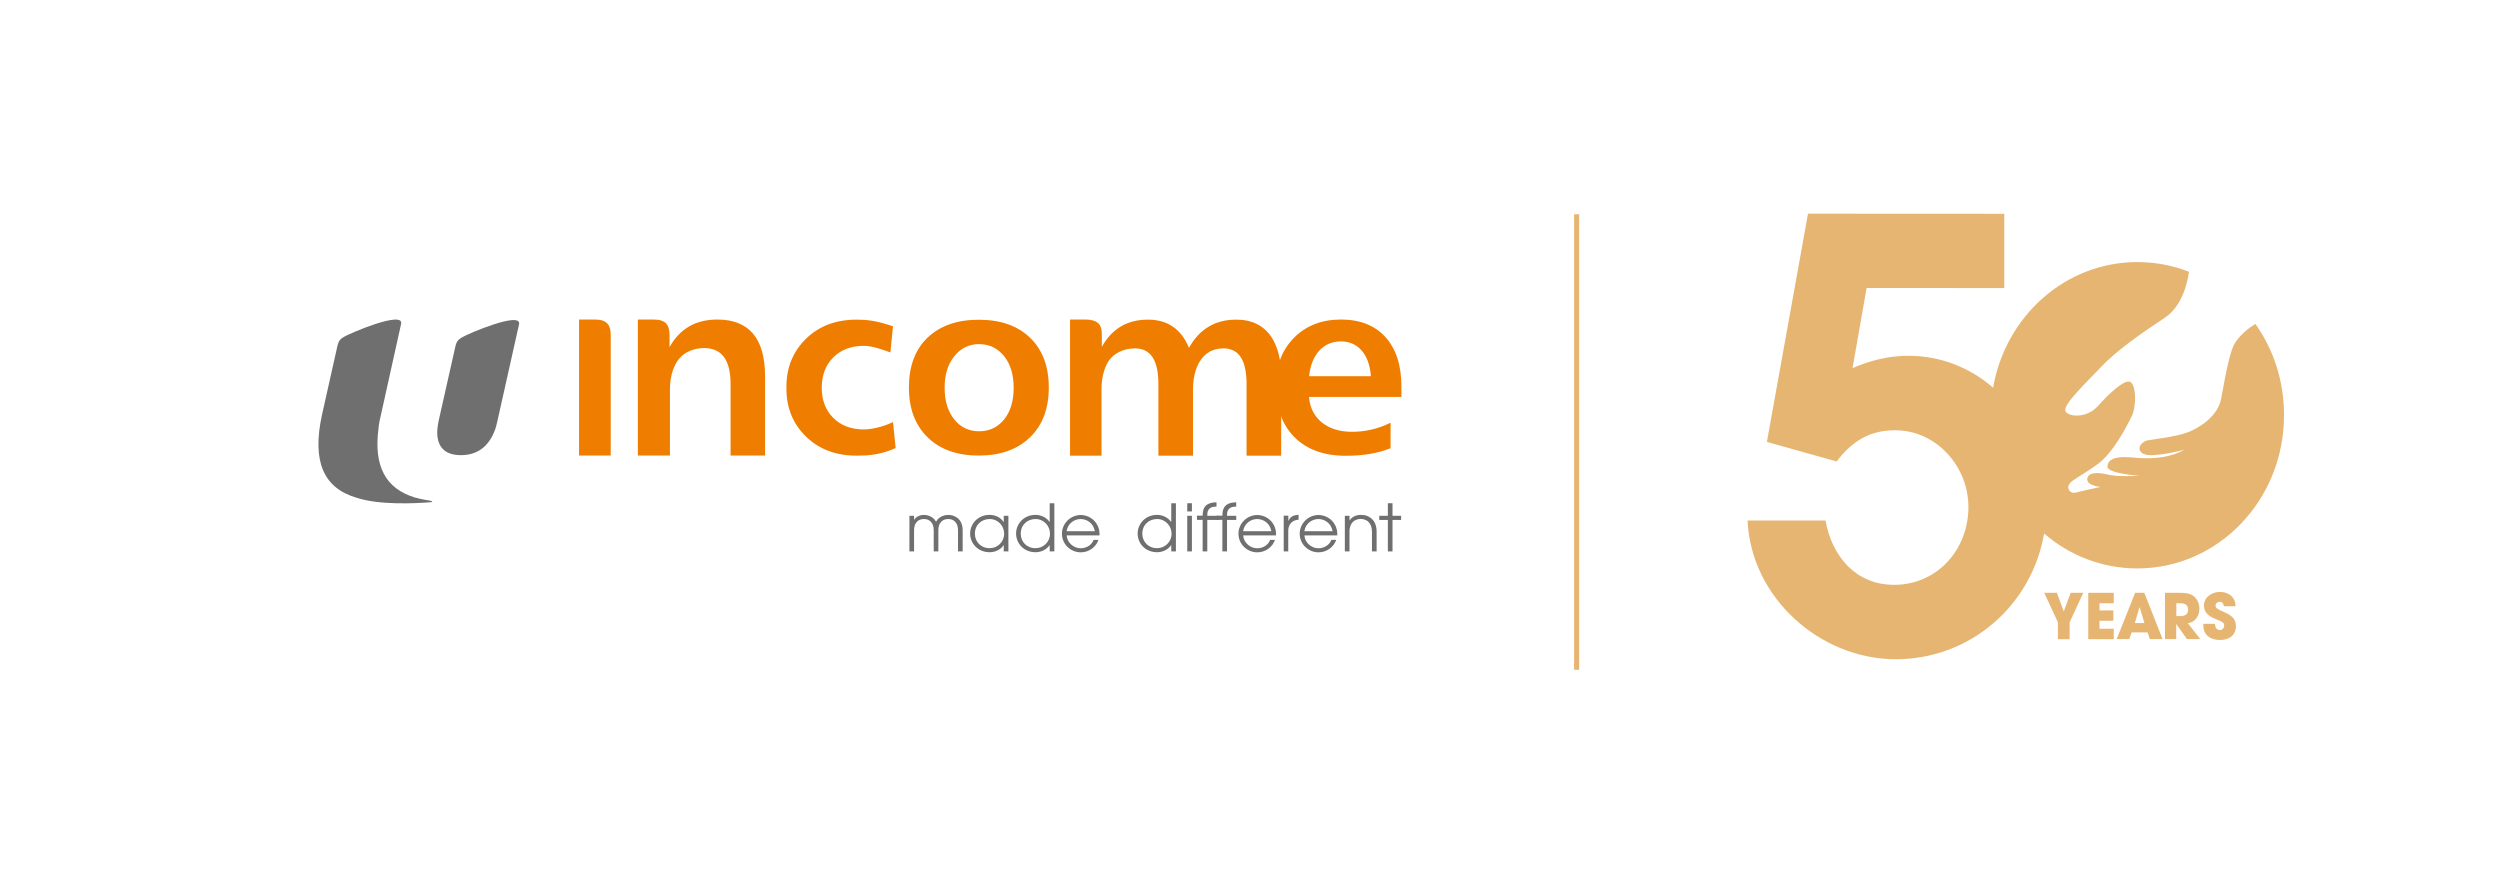 <?xml version="1.0" encoding="utf-8"?>
<!-- Generator: Adobe Illustrator 24.0.3, SVG Export Plug-In . SVG Version: 6.00 Build 0)  -->
<svg version="1.1" id="Layer_1" xmlns="http://www.w3.org/2000/svg" xmlns:xlink="http://www.w3.org/1999/xlink" x="0px" y="0px"
	 viewBox="0 0 247 87" style="enable-background:new 0 0 247 87;" xml:space="preserve" width="247" height="87" >
<style type="text/css">
	.st0{clip-path:url(#SVGID_2_);fill:#E6B572;}
	.st1{fill:#E6B572;}
	.st2{clip-path:url(#SVGID_4_);fill:#E6B572;}
	.st3{clip-path:url(#SVGID_4_);fill:#706F6F;}
	.st4{clip-path:url(#SVGID_4_);fill:#EF7D00;}
	.st5{fill:#706F6F;}
	.st6{clip-path:url(#SVGID_6_);fill:#706F6F;}
	.st7{clip-path:url(#SVGID_8_);fill:none;stroke:#E6B572;stroke-width:0.5;}
</style>
<g>
	<defs>
		<rect id="SVGID_1_" x="31.46" y="21.06" width="194.21" height="45.11"/>
	</defs>
	<clipPath id="SVGID_2_">
		<use xlink:href="#SVGID_1_"  style="overflow:visible;"/>
	</clipPath>
	<path class="st0" d="M222.83,32c-0.63,0.39-1.37,0.96-1.94,1.77c-0.66,0.92-1.12,4-1.45,5.66c-0.32,1.66-2.09,2.83-3.28,3.28
		c-1.19,0.46-3.48,0.69-4.03,0.81c-0.55,0.12-1.19,0.92-0.33,1.33c0.86,0.42,4-0.41,4-0.41s-0.95,0.61-2.59,0.78
		c-1.53,0.16-2.43-0.06-3.29-0.06c-0.87-0.01-1.69,0.2-1.7,0.95c-0.01,0.68,3.17,0.9,3.17,0.9s-2.22,0.12-3.13-0.12
		c-0.64-0.16-1.78-0.33-2,0.27c-0.31,0.82,1.27,0.95,1.27,0.95s-1.44,0.3-2.41,0.55c-0.63,0.16-0.92-0.4-0.7-0.8
		c0.23-0.42,1.28-0.88,2.82-2c1.54-1.12,2.86-3.68,3.37-4.73c0.51-1.05,0.43-3.08-0.13-3.39c-0.55-0.3-2.05,1.08-3.2,2.37
		s-3.01,1.06-3.22,0.5c-0.24-0.66,2.11-2.85,3.56-4.39s3.91-3.28,6.25-4.82c1.71-1.12,2.24-3.4,2.4-4.55
		c-1.58-0.62-3.3-0.96-5.1-0.96c-7.11,0-13.03,5.35-14.25,12.41c-2.26-1.95-5.13-3.15-8.39-3.15c-1.91,0-3.76,0.46-5.5,1.22
		l1.39-7.92l13.6,0.01l0-7.34l-19.39-0.01l-4.06,22.55l6.89,1.93c1.51-1.98,3.24-3.09,5.79-3.08c4.05,0,7.23,3.56,7.23,7.58
		c0,4.2-3.07,7.69-7.35,7.69c-3.76,0-6.13-2.8-6.77-6.35l-7.7,0c0.34,7.63,7.17,13.7,14.64,13.7c7.39,0,13.44-5.34,14.66-12.42
		c2.5,2.16,5.71,3.45,9.21,3.45c8,0,14.49-6.77,14.49-15.12C225.67,37.62,224.61,34.51,222.83,32"/>
</g>
<polygon class="st1" points="204.48,63.15 204.48,61.48 205.83,58.57 204.58,58.57 203.9,60.41 203.22,58.57 201.97,58.57 
	203.32,61.48 203.32,63.15 "/>
<polygon class="st1" points="208.84,59.6 208.84,58.57 206.32,58.57 206.32,63.15 208.84,63.15 208.84,62.12 207.43,62.12 
	207.43,61.33 208.8,61.33 208.8,60.31 207.43,60.31 207.43,59.6 "/>
<path class="st1" d="M211.38,60h0.01h0.01l0.47,1.56h-0.95L211.38,60z M210.6,62.48h1.58l0.22,0.66h1.26l-1.8-4.57h-0.91l-1.82,4.57
	h1.24L210.6,62.48z"/>
<g>
	<defs>
		<rect id="SVGID_3_" x="31.46" y="21.06" width="194.21" height="45.11"/>
	</defs>
	<clipPath id="SVGID_4_">
		<use xlink:href="#SVGID_3_"  style="overflow:visible;"/>
	</clipPath>
	<path class="st2" d="M215.43,60.87h-0.41V59.6h0.42c0.4,0,0.75,0.17,0.75,0.62C216.19,60.69,215.86,60.87,215.43,60.87
		 M217.3,60.15c0-0.48-0.18-0.94-0.56-1.25c-0.39-0.31-0.92-0.33-1.4-0.33h-1.44v4.57h1.11v-1.48h0.01l1.05,1.48h1.32l-1.23-1.56
		C216.89,61.47,217.3,60.85,217.3,60.15"/>
	<path class="st2" d="M219.84,60.52c-0.19-0.09-0.79-0.32-0.9-0.51c-0.04-0.06-0.04-0.12-0.04-0.19c0-0.22,0.2-0.36,0.4-0.36
		c0.29,0,0.38,0.19,0.42,0.44h1.15c-0.01-0.36-0.07-0.61-0.3-0.9c-0.29-0.35-0.79-0.52-1.23-0.52c-0.77,0-1.59,0.49-1.59,1.35
		c0,0.72,0.52,1.06,1.11,1.31c0.13,0.06,0.27,0.11,0.4,0.17c0.24,0.11,0.49,0.2,0.49,0.5c0,0.25-0.2,0.44-0.44,0.44
		c-0.34,0-0.47-0.33-0.47-0.62h-1.15v0.15c0,0.98,0.72,1.45,1.64,1.45c0.9,0,1.58-0.44,1.58-1.4
		C220.9,61.11,220.44,60.8,219.84,60.52"/>
	<path class="st3" d="M42.51,49.47c0.23,0.03,0.27,0.13,0.05,0.15c-1.51,0.12-5.09,0.3-7.32-0.44h0c-3.31-0.96-4.41-3.63-3.44-8.14
		l1.53-6.83c0.14-0.64,0.37-0.75,0.64-0.92c0.57-0.36,5.95-2.65,5.66-1.29l-2.12,9.56c-0.06,0.29-0.1,0.56-0.12,0.81v0.01
		c-0.47,3.67,0.7,5.9,3.62,6.78c0.04,0.01,0.08,0.02,0.13,0.03c0.12,0.03,0.24,0.06,0.36,0.09C41.77,49.34,42.11,49.41,42.51,49.47
		 M45.63,33.34c-0.26,0.17-0.48,0.28-0.62,0.81l-1.68,7.46c-0.06,0.29-0.1,0.56-0.12,0.81c-0.12,1.68,0.7,2.55,2.32,2.55
		c1.69,0,2.78-0.9,3.38-2.51l0.01-0.02c0.08-0.25,0.15-0.51,0.21-0.78l0.01-0.05l2.14-9.56C51.58,30.69,46.2,32.98,45.63,33.34"/>
	<path class="st4" d="M60.34,45.01h-3.13V31.57h1.57c1.17,0,1.56,0.53,1.56,1.53V45.01z"/>
	<path class="st4" d="M70.87,31.57c3.15,0,4.72,1.88,4.72,5.63v7.81h-3.41v-7.08c0-2.36-0.87-3.54-2.62-3.54
		c-1.06,0-2.11,0.44-2.66,1.32c-0.47,0.74-0.71,1.67-0.71,2.79v6.51h-3.17V31.57h1.57c1.17,0,1.56,0.53,1.56,1.54v1.19
		C67.16,32.48,68.73,31.57,70.87,31.57"/>
	<path class="st4" d="M88.49,44.27c-1.59,0.7-2.84,0.75-3.85,0.75c-2.05,0-3.72-0.63-5.01-1.89c-1.29-1.26-1.93-2.83-1.93-4.72
		v-0.22c0-1.88,0.65-3.46,1.93-4.72c1.29-1.26,2.96-1.89,5.01-1.89c1.01,0,1.95,0.1,3.59,0.66l-0.26,2.58
		c-1.13-0.43-2-0.65-2.61-0.65c-1.26,0-2.27,0.38-3.03,1.14c-0.75,0.75-1.14,1.75-1.14,3c0,1.24,0.38,2.22,1.14,2.98
		c0.76,0.76,1.77,1.14,3.03,1.14c0.61,0,1.81-0.21,2.87-0.73L88.49,44.27z"/>
	<path class="st4" d="M108.85,45.02h-3.13V31.57h1.48c1.44,0,1.66,0.67,1.66,1.46v1.24c1-1.79,2.5-2.69,4.56-2.69
		c1.94,0,3.29,0.93,4.05,2.79c1.03-1.86,2.59-2.79,4.67-2.79c1.56,0,2.72,0.58,3.49,1.74c0.63,0.97,0.95,2.26,0.95,3.88v7.82h-3.42
		v-7.1c0-2.33-0.76-3.5-2.28-3.5c-1.05,0-1.83,0.44-2.36,1.32c-0.43,0.73-0.65,1.64-0.65,2.75v6.53h-3.42v-7.1
		c0-2.33-0.77-3.5-2.31-3.5c-1.05,0-2.12,0.44-2.65,1.32c-0.44,0.73-0.66,1.64-0.66,2.75V45.02z"/>
	<path class="st4" d="M135.45,37.17c-0.09-1.1-0.4-1.94-0.92-2.54c-0.53-0.6-1.21-0.9-2.05-0.9c-0.85,0-1.56,0.3-2.12,0.9
		c-0.56,0.6-0.91,1.45-1.02,2.54H135.45z M138.46,38.18v1.04h-9.13c0.09,1.07,0.51,1.9,1.27,2.52c0.76,0.61,1.75,0.92,2.98,0.92
		c1.35,0,2.62-0.3,3.81-0.9v2.52c-1.26,0.51-2.73,0.75-4.41,0.75c-2.17,0-3.87-0.61-5.09-1.84c-1.22-1.23-1.83-2.93-1.83-5.1
		c0-1.93,0.59-3.5,1.78-4.71c1.19-1.2,2.74-1.81,4.65-1.81c1.88,0,3.34,0.58,4.39,1.73C137.93,34.47,138.46,36.09,138.46,38.18"/>
	<path class="st4" d="M96.73,34c-0.99,0-1.8,0.4-2.44,1.19c-0.64,0.79-0.96,1.83-0.96,3.13c0,1.3,0.32,2.33,0.95,3.12
		c0.63,0.78,1.45,1.17,2.46,1.17c1.01,0,1.83-0.39,2.46-1.16c0.63-0.77,0.95-1.82,0.95-3.13c0-1.31-0.32-2.36-0.95-3.14
		C98.55,34.39,97.74,34,96.73,34 M96.71,31.59c2.15,0,3.85,0.6,5.07,1.79c1.23,1.19,1.84,2.83,1.84,4.91s-0.62,3.73-1.86,4.92
		c-1.24,1.2-2.93,1.8-5.06,1.8c-2.13,0-3.82-0.6-5.05-1.8c-1.23-1.2-1.85-2.84-1.85-4.92c0-2.1,0.61-3.74,1.83-4.92
		C92.88,32.18,94.56,31.59,96.71,31.59"/>
	<path class="st3" d="M89.85,54.48h0.46v-2.04c0-0.39,0.07-0.57,0.16-0.73c0.15-0.25,0.42-0.43,0.81-0.43
		c0.39,0,0.66,0.18,0.81,0.43c0.09,0.16,0.16,0.35,0.16,0.73v2.04h0.46v-2.04c0-0.39,0.07-0.57,0.16-0.73
		c0.15-0.25,0.42-0.43,0.81-0.43c0.39,0,0.66,0.18,0.81,0.43c0.09,0.16,0.16,0.35,0.16,0.73v2.04h0.46v-2.09
		c0-1.2-0.88-1.52-1.43-1.52c-0.3,0-0.93,0.14-1.2,0.68c-0.27-0.54-0.9-0.68-1.2-0.68c-0.33,0-0.77,0.15-0.97,0.5v-0.41h-0.46V54.48
		z"/>
	<path class="st3" d="M96.32,52.73c0-0.9,0.68-1.45,1.46-1.45c0.82,0,1.43,0.67,1.43,1.45c0,0.82-0.66,1.43-1.43,1.43
		C96.9,54.16,96.32,53.52,96.32,52.73 M99.63,50.96h-0.46v0.62h-0.01c-0.38-0.58-1-0.71-1.39-0.71c-1.17,0-1.92,0.9-1.92,1.84
		c0,1.01,0.8,1.85,1.92,1.85c0.37,0,1-0.12,1.39-0.7h0.01v0.62h0.46V50.96z"/>
	<path class="st3" d="M100.85,52.73c0-0.9,0.68-1.45,1.46-1.45c0.82,0,1.43,0.68,1.43,1.45c0,0.82-0.66,1.43-1.43,1.43
		C101.43,54.16,100.85,53.52,100.85,52.73 M104.17,49.72h-0.46v1.85h-0.01c-0.38-0.55-1-0.7-1.39-0.7c-1.17,0-1.92,0.9-1.92,1.84
		c0,1.01,0.79,1.85,1.92,1.85c0.38,0,1.01-0.14,1.39-0.7h0.01v0.62h0.46V49.72z"/>
	<path class="st3" d="M105.38,52.48c0.13-0.83,0.83-1.2,1.39-1.2c0.57,0,1.25,0.37,1.4,1.2H105.38z M108.63,52.89
		c0.02-0.34-0.03-0.73-0.27-1.11c-0.25-0.44-0.81-0.89-1.59-0.9c-1.04,0.02-1.85,0.86-1.85,1.85c0,1.04,0.86,1.84,1.86,1.84
		c0.82,0,1.51-0.53,1.75-1.23h-0.48c-0.16,0.44-0.63,0.82-1.28,0.83c-0.7,0-1.35-0.58-1.38-1.27H108.63z"/>
	<path class="st3" d="M112.86,52.73c0-0.9,0.68-1.45,1.46-1.45c0.82,0,1.43,0.68,1.43,1.45c0,0.82-0.66,1.43-1.43,1.43
		C113.45,54.16,112.86,53.52,112.86,52.73 M116.18,49.72h-0.46v1.85h-0.01c-0.39-0.55-1-0.7-1.39-0.7c-1.17,0-1.92,0.9-1.92,1.84
		c0,1.01,0.79,1.85,1.92,1.85c0.38,0,1.01-0.14,1.39-0.7h0.01v0.62h0.46V49.72z"/>
</g>
<path class="st5" d="M117.3,54.48h0.46v-3.52h-0.46V54.48z M117.3,50.53h0.46v-0.81h-0.46V50.53z"/>
<g>
	<defs>
		<rect id="SVGID_5_" x="31.46" y="21.06" width="194.21" height="45.11"/>
	</defs>
	<clipPath id="SVGID_6_">
		<use xlink:href="#SVGID_5_"  style="overflow:visible;"/>
	</clipPath>
	<path class="st6" d="M118.82,54.48h0.46v-3.11h1.14v-0.41h-1.14c0-0.33-0.01-0.91,0.91-0.91v-0.42c-1.32,0.01-1.36,0.83-1.37,1.32
		h-0.56v0.41h0.56V54.48z"/>
	<path class="st6" d="M120.77,54.48h0.46v-3.11h0.91v-0.41h-0.91c0-0.33-0.01-0.91,0.91-0.91v-0.42c-1.32,0.01-1.36,0.83-1.37,1.32
		h-0.55v0.41h0.55V54.48z"/>
	<path class="st6" d="M122.82,52.48c0.13-0.83,0.83-1.2,1.39-1.2c0.57,0,1.25,0.37,1.4,1.2H122.82z M126.07,52.89
		c0.02-0.34-0.03-0.73-0.27-1.11c-0.25-0.44-0.81-0.89-1.59-0.9c-1.04,0.02-1.85,0.86-1.85,1.85c0,1.04,0.86,1.84,1.86,1.84
		c0.82,0,1.51-0.53,1.75-1.23h-0.48c-0.16,0.44-0.62,0.82-1.28,0.83c-0.7,0-1.35-0.58-1.38-1.27H126.07z"/>
	<path class="st6" d="M126.82,54.48h0.46v-2.06c0-0.28,0.09-0.53,0.25-0.73c0.18-0.21,0.45-0.32,0.77-0.35v-0.48
		c-0.38,0.03-0.79,0.1-1,0.6h-0.01v-0.51h-0.46V54.48z"/>
	<path class="st6" d="M128.87,52.48c0.13-0.83,0.83-1.2,1.39-1.2c0.57,0,1.25,0.37,1.4,1.2H128.87z M132.12,52.89
		c0.02-0.34-0.03-0.73-0.27-1.11c-0.25-0.44-0.81-0.89-1.59-0.9c-1.04,0.02-1.85,0.86-1.85,1.85c0,1.04,0.86,1.84,1.86,1.84
		c0.82,0,1.51-0.53,1.75-1.23h-0.48c-0.16,0.44-0.63,0.82-1.28,0.83c-0.7,0-1.35-0.58-1.38-1.27H132.12z"/>
	<path class="st6" d="M132.87,54.48h0.46v-1.94c-0.01-0.46,0.14-0.78,0.33-0.97c0.25-0.24,0.57-0.3,0.78-0.3
		c0.2,0,0.53,0.06,0.77,0.3c0.2,0.19,0.34,0.51,0.34,0.97v1.94h0.46v-1.94c0-0.58-0.18-0.99-0.44-1.24
		c-0.33-0.32-0.69-0.43-1.13-0.43c-0.61,0-0.96,0.33-1.1,0.54h-0.01v-0.45h-0.46V54.48z"/>
</g>
<polygon class="st5" points="137.12,54.48 137.12,51.37 136.27,51.37 136.27,50.96 137.12,50.96 137.12,49.72 137.58,49.72 
	137.58,50.96 138.43,50.96 138.43,51.37 137.58,51.37 137.58,54.48 "/>
<g>
	<defs>
		<rect id="SVGID_7_" x="31.46" y="21.06" width="194.21" height="45.11"/>
	</defs>
	<clipPath id="SVGID_8_">
		<use xlink:href="#SVGID_7_"  style="overflow:visible;"/>
	</clipPath>
	<line class="st7" x1="155.77" y1="21.17" x2="155.77" y2="66.17"/>
</g>
</svg>
